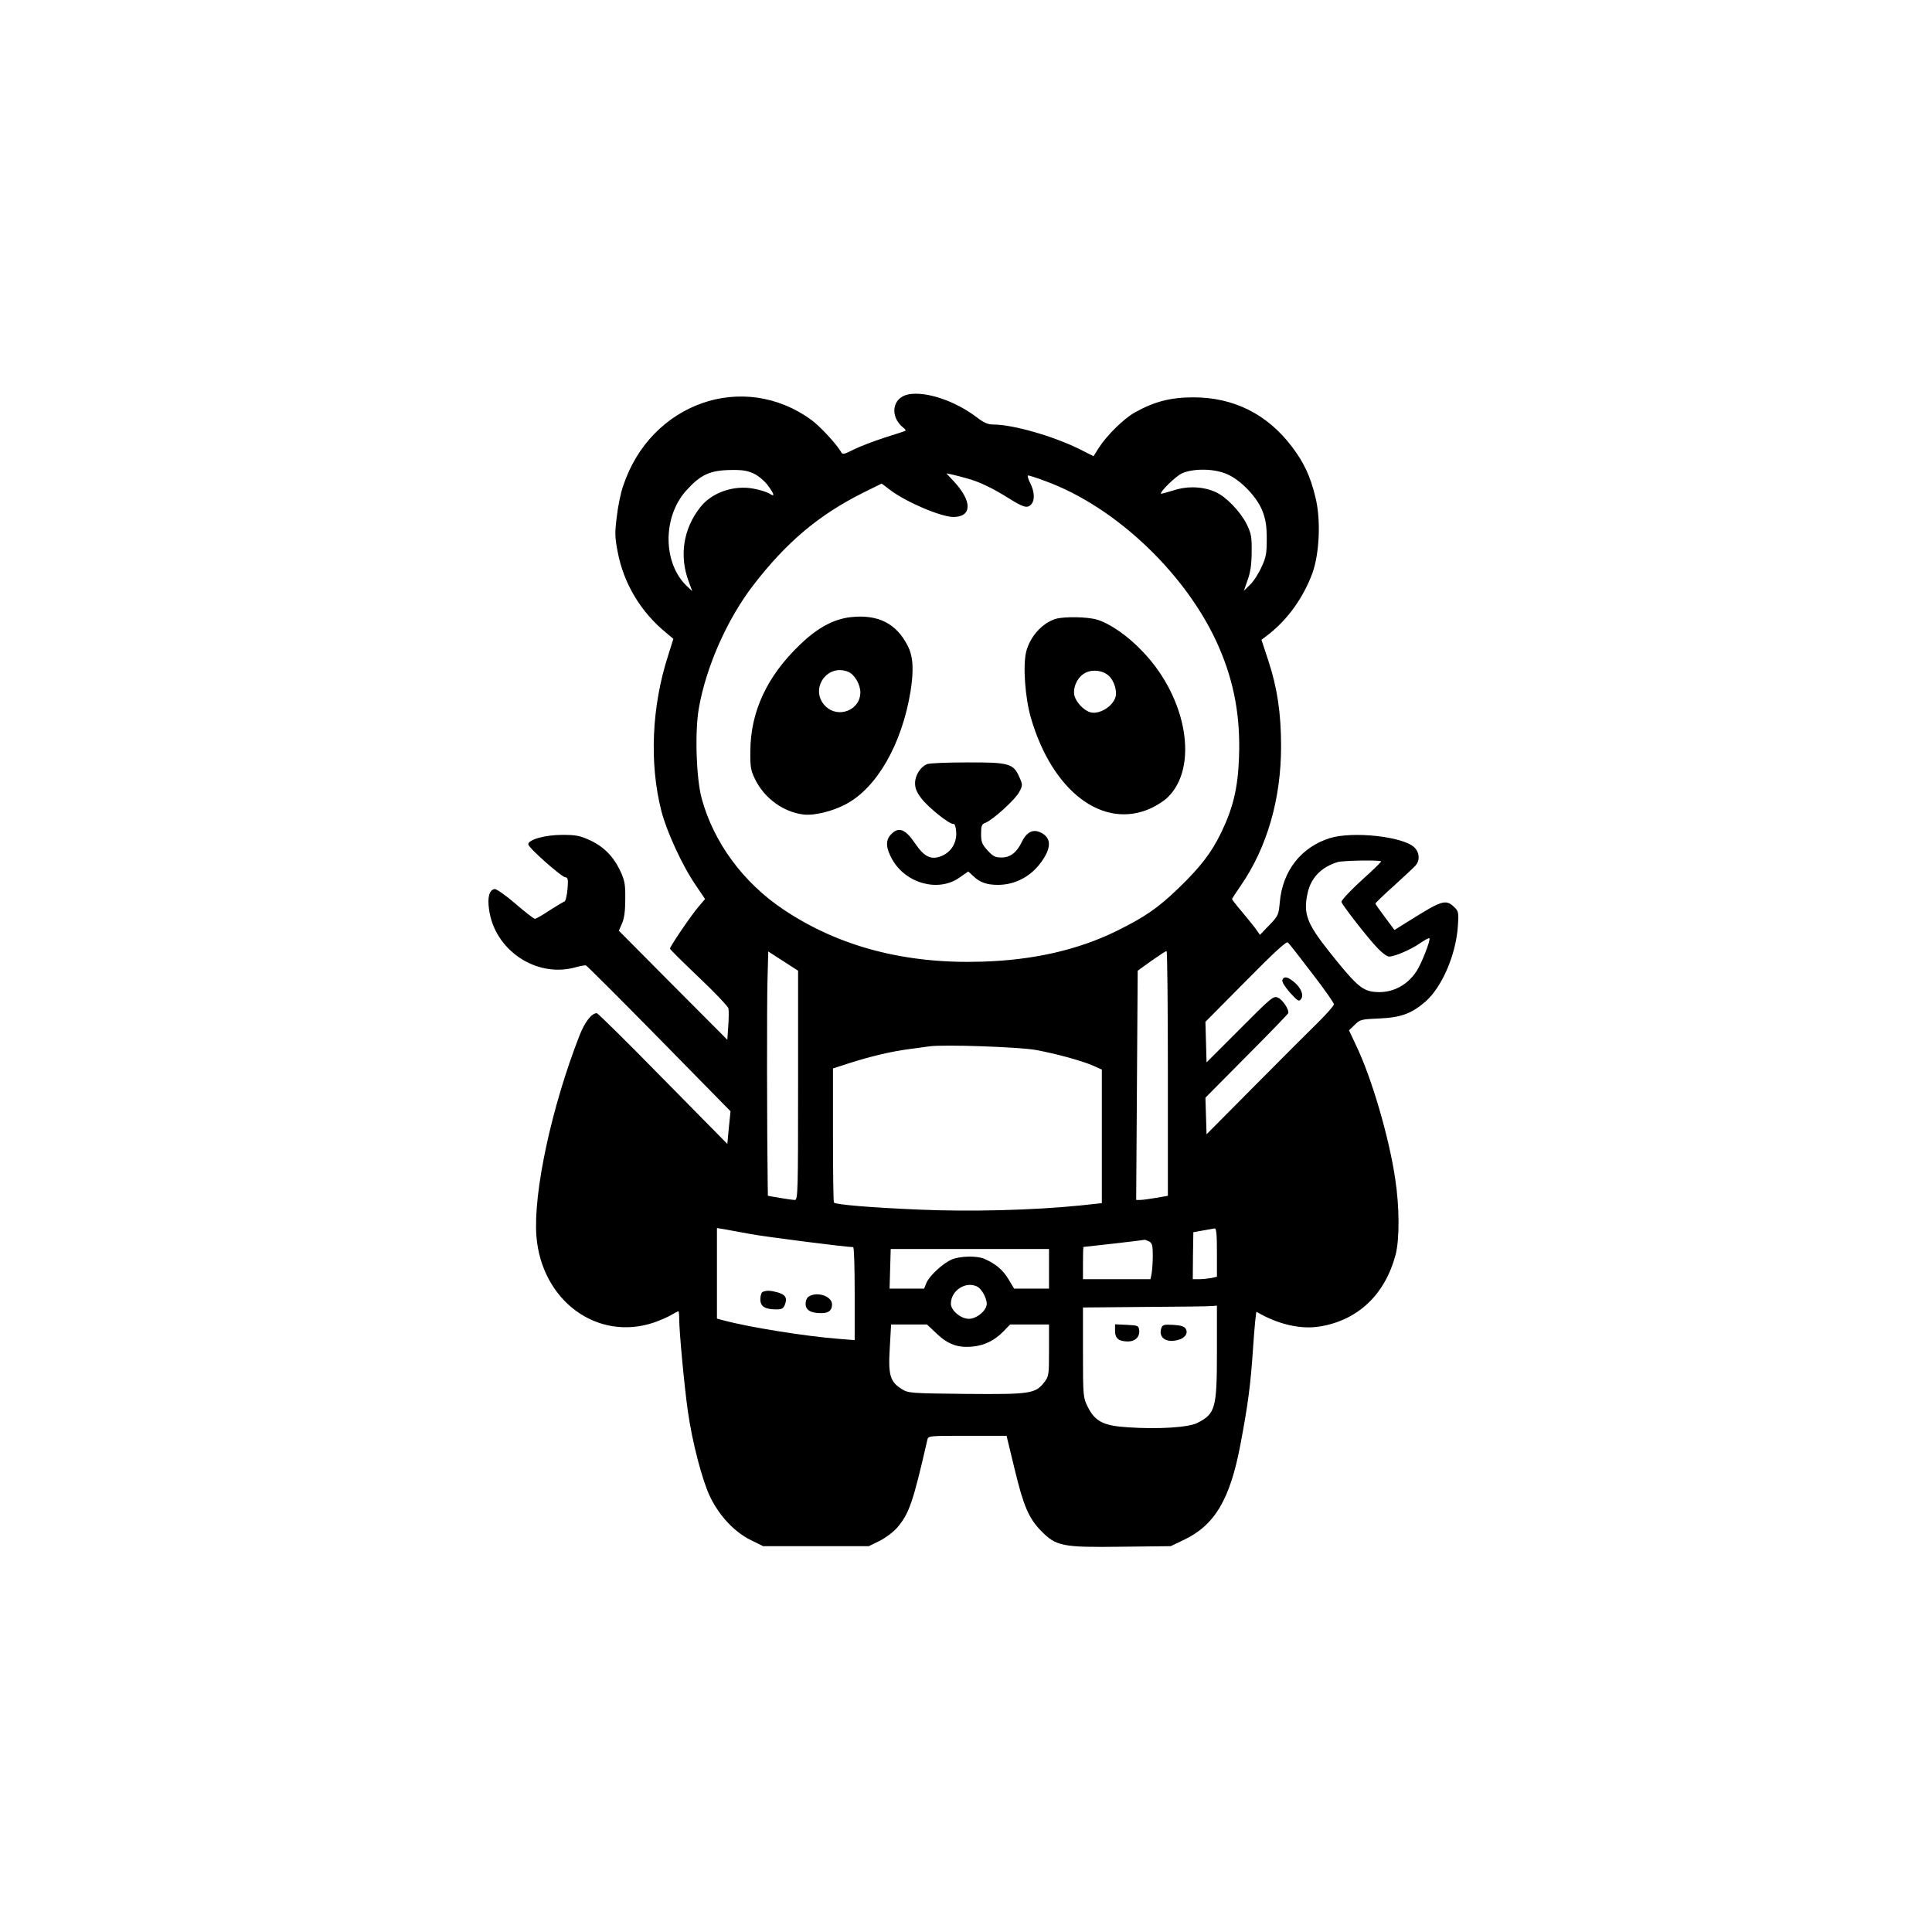 <?xml version="1.0" standalone="no"?>
<!DOCTYPE svg PUBLIC "-//W3C//DTD SVG 20010904//EN"
 "http://www.w3.org/TR/2001/REC-SVG-20010904/DTD/svg10.dtd">
<svg version="1.0" xmlns="http://www.w3.org/2000/svg"
 width="1024pt" height="1024pt" viewBox="0 0 1024 1024"
 preserveAspectRatio="xMidYMid meet">

<g transform="translate(0,1024) scale(0.1,-0.1)"
fill="#000000" stroke="none">
<path d="M4816 8150 c-87 -16 -103 -117 -28 -177 9 -7 14 -14 11 -16 -2 -2
-51 -18 -109 -36 -58 -19 -132 -47 -164 -63 -53 -27 -60 -28 -68 -14 -23 41
-111 136 -156 169 -361 265 -855 92 -1000 -351 -12 -34 -27 -107 -33 -161 -11
-86 -10 -110 5 -187 32 -168 123 -319 258 -429 l37 -31 -28 -89 c-87 -269
-100 -570 -36 -822 28 -110 112 -293 184 -397 l48 -71 -34 -40 c-39 -45 -153
-213 -152 -223 0 -4 69 -72 153 -152 84 -80 155 -154 157 -165 2 -11 2 -53 -1
-93 l-5 -73 -288 289 -287 289 17 39 c12 27 17 67 17 129 1 77 -3 98 -25 146
-37 79 -88 131 -161 165 -54 25 -75 29 -148 29 -91 0 -180 -25 -180 -50 0 -18
178 -175 197 -175 13 0 15 -12 11 -62 -3 -34 -10 -64 -16 -66 -6 -2 -41 -23
-79 -47 -37 -25 -72 -45 -78 -45 -5 0 -52 36 -104 81 -51 44 -101 79 -110 77
-28 -6 -38 -43 -29 -108 29 -215 248 -363 454 -308 28 8 55 13 60 11 5 -2 180
-176 388 -388 l378 -385 -9 -87 -8 -86 -341 346 c-187 191 -345 347 -351 347
-27 0 -63 -46 -91 -117 -149 -381 -246 -834 -229 -1064 27 -344 324 -561 625
-458 30 11 71 28 89 39 19 11 36 20 39 20 2 0 4 -19 4 -42 0 -68 28 -365 46
-489 23 -163 76 -366 118 -453 49 -101 129 -186 214 -228 l67 -33 280 0 280 0
57 28 c32 16 73 47 93 70 64 75 84 133 160 465 5 22 6 22 213 22 l207 0 43
-178 c47 -195 75 -260 141 -327 79 -80 111 -87 420 -83 l266 3 67 32 c166 78
247 215 302 504 41 216 55 323 68 522 7 103 15 186 18 184 114 -67 236 -95
339 -77 200 34 342 169 398 380 21 81 21 251 -2 401 -32 219 -125 536 -206
705 l-39 83 30 29 c28 28 34 30 132 34 114 5 170 26 244 90 87 77 161 248 171
399 5 68 3 79 -15 97 -48 48 -65 43 -239 -66 l-82 -51 -50 67 c-28 37 -51 70
-51 73 0 3 44 46 98 94 53 48 105 97 115 108 24 27 21 69 -7 96 -62 58 -325
86 -447 49 -153 -48 -252 -174 -266 -342 -6 -65 -8 -70 -55 -119 l-50 -52 -21
30 c-12 17 -46 58 -74 92 -29 34 -53 65 -53 68 0 2 21 35 47 72 139 202 213
459 213 737 0 176 -20 309 -67 453 l-37 112 29 22 c106 80 191 197 241 331 38
106 46 288 15 407 -27 110 -61 181 -124 264 -131 173 -309 261 -522 261 -120
0 -206 -22 -310 -80 -59 -33 -148 -121 -190 -186 l-29 -46 -75 38 c-140 69
-352 130 -457 130 -28 0 -50 10 -88 39 -113 86 -267 138 -360 121z m-819 -421
c23 -11 56 -39 73 -62 36 -49 38 -63 8 -43 -13 8 -50 20 -84 26 -104 20 -221
-20 -282 -98 -91 -115 -113 -259 -61 -396 l18 -49 -26 24 c-130 121 -133 367
-6 509 77 85 126 108 242 109 56 1 85 -4 118 -20z m2511 -4 c72 -33 155 -121
183 -193 17 -44 23 -78 23 -147 0 -78 -3 -98 -28 -151 -15 -34 -42 -76 -61
-94 l-32 -31 20 58 c15 41 21 84 21 148 1 79 -2 97 -26 146 -34 68 -109 146
-165 171 -67 30 -148 33 -223 9 -35 -11 -65 -19 -66 -18 -9 9 78 93 110 108
63 28 176 26 244 -6z m-1378 -22 c61 -17 127 -48 215 -103 78 -49 99 -55 119
-35 22 22 20 68 -4 115 -11 22 -16 40 -10 40 5 0 46 -13 91 -30 376 -137 755
-500 920 -881 81 -187 114 -371 106 -583 -6 -163 -31 -268 -95 -400 -51 -105
-108 -180 -225 -293 -110 -106 -178 -153 -332 -229 -203 -99 -439 -153 -710
-161 -406 -13 -758 79 -1052 276 -214 143 -370 355 -434 589 -29 108 -37 352
-15 478 38 219 151 475 290 654 174 226 346 371 580 488 l99 49 45 -34 c84
-64 270 -143 335 -143 99 0 101 82 4 187 l-41 44 30 -6 c16 -4 54 -13 84 -22z
m2190 -2029 c0 -3 -28 -31 -62 -62 -88 -79 -148 -141 -148 -152 0 -12 142
-195 193 -247 23 -24 49 -43 59 -43 30 0 112 35 162 69 26 18 49 31 52 28 8
-8 -42 -136 -69 -176 -54 -81 -140 -120 -232 -107 -58 9 -93 40 -225 206 -123
154 -143 206 -120 314 17 82 72 140 160 167 29 8 230 12 230 3z m-367 -591
c65 -84 117 -158 117 -166 0 -7 -35 -47 -77 -89 -43 -42 -195 -194 -338 -338
l-260 -262 -3 97 -3 97 218 220 c120 120 219 223 221 228 6 17 -29 71 -54 82
-24 11 -33 4 -202 -166 l-177 -177 -3 107 -3 108 213 215 c148 150 216 213
224 206 6 -5 63 -78 127 -162z m-2723 -595 c0 -561 -1 -608 -17 -608 -9 0 -45
5 -80 11 l-63 11 -1 57 c-4 266 -5 975 -1 1092 l4 146 79 -51 79 -51 0 -607z
m1960 63 l0 -649 -63 -11 c-35 -6 -73 -11 -84 -11 l-21 0 4 608 4 607 72 52
c40 28 76 52 81 52 4 1 7 -291 7 -648z m-700 124 c108 -20 245 -57 308 -85
l42 -19 0 -354 0 -354 -112 -12 c-255 -26 -592 -34 -862 -22 -254 11 -434 26
-446 37 -3 3 -5 164 -5 359 l0 352 80 26 c115 37 228 64 320 76 44 6 94 13
110 15 77 11 474 -3 565 -19z m-1510 -976 c82 -15 505 -69 542 -69 5 0 8 -111
8 -246 l0 -247 -87 7 c-170 13 -471 61 -605 97 l-38 10 0 240 0 240 38 -6 c20
-4 84 -15 142 -26z m2470 -98 l0 -128 -31 -7 c-17 -3 -46 -6 -64 -6 l-33 0 1
125 2 124 50 9 c28 5 56 10 63 11 9 1 12 -31 12 -128z m-359 59 c16 -9 19 -22
19 -74 0 -35 -3 -78 -6 -95 l-6 -31 -179 0 -179 0 0 85 c0 47 1 85 3 86 1 0
74 8 162 18 88 10 161 19 163 20 2 0 12 -4 23 -9z m-531 -145 l0 -105 -92 0
-93 0 -30 50 c-28 48 -68 82 -128 108 -39 17 -127 15 -171 -3 -48 -20 -120
-87 -136 -125 l-12 -30 -92 0 -91 0 3 105 3 105 420 0 419 0 0 -105z m-379
-95 c23 -13 49 -61 49 -90 0 -36 -53 -80 -95 -80 -42 0 -95 44 -95 80 0 71 80
122 141 90z m1269 -345 c0 -300 -8 -328 -104 -377 -47 -24 -207 -34 -368 -23
-130 8 -174 31 -213 109 -24 49 -25 55 -25 288 l0 238 333 3 c182 1 342 3 355
5 l22 2 0 -245z m-1485 96 c60 -57 114 -76 191 -68 63 6 118 34 163 81 l35 36
103 0 103 0 0 -137 c0 -130 -1 -138 -25 -169 -47 -61 -74 -65 -415 -62 -297 3
-306 4 -341 26 -61 38 -72 73 -63 218 l7 124 95 0 95 0 52 -49z"/>
<path d="M4509 6969 c-90 -10 -176 -56 -269 -146 -174 -166 -262 -354 -263
-564 -1 -85 2 -102 26 -151 49 -99 149 -172 255 -185 58 -7 155 17 226 55 164
87 296 318 342 597 18 115 14 186 -15 242 -60 119 -158 168 -302 152z m-15
-289 c34 -13 66 -66 66 -110 0 -94 -117 -140 -185 -73 -86 86 5 227 119 183z"/>
<path d="M5596 6960 c-72 -22 -136 -93 -157 -174 -18 -73 -6 -244 25 -351 114
-391 383 -594 636 -479 30 14 70 39 88 57 166 159 105 526 -130 772 -78 83
-174 150 -244 171 -51 15 -172 17 -218 4z m282 -303 c26 -24 43 -77 35 -109
-13 -52 -87 -97 -135 -83 -36 11 -77 56 -84 91 -8 44 19 98 59 118 39 20 93
13 125 -17z"/>
<path d="M4914 6190 c-35 -14 -64 -59 -64 -101 0 -27 9 -49 33 -80 36 -48 151
-140 170 -136 8 1 13 -14 15 -43 4 -58 -28 -108 -80 -128 -54 -21 -90 -3 -138
68 -52 77 -88 90 -128 47 -30 -32 -27 -72 8 -134 73 -127 245 -173 356 -94
l46 32 27 -25 c34 -33 72 -46 130 -46 98 0 187 51 242 139 44 68 37 117 -21
141 -38 16 -71 -3 -95 -54 -26 -54 -60 -81 -107 -81 -33 0 -45 6 -74 38 -29
32 -34 44 -34 87 0 43 3 52 23 59 39 15 160 125 179 163 19 36 19 38 0 81 -31
70 -55 77 -279 76 -103 0 -198 -4 -209 -9z"/>
<path d="M6797 5046 c-4 -9 13 -36 40 -67 42 -46 48 -49 59 -34 16 22 -2 63
-42 94 -31 25 -50 27 -57 7z"/>
<path d="M4043 3393 c-7 -2 -13 -20 -13 -39 0 -39 24 -54 86 -54 28 0 36 5 44
25 14 36 3 53 -38 65 -39 11 -59 11 -79 3z"/>
<path d="M4288 3369 c-11 -6 -18 -22 -18 -40 0 -33 27 -49 84 -49 38 0 56 15
56 46 0 43 -76 70 -122 43z"/>
<path d="M5910 3186 c0 -40 20 -56 69 -56 38 0 63 25 59 59 -3 25 -6 26 -65
29 l-63 3 0 -35z"/>
<path d="M6155 3200 c-16 -50 26 -79 89 -62 38 10 55 36 40 60 -8 12 -27 18
-67 20 -48 3 -56 0 -62 -18z"/>
</g>
</svg>
